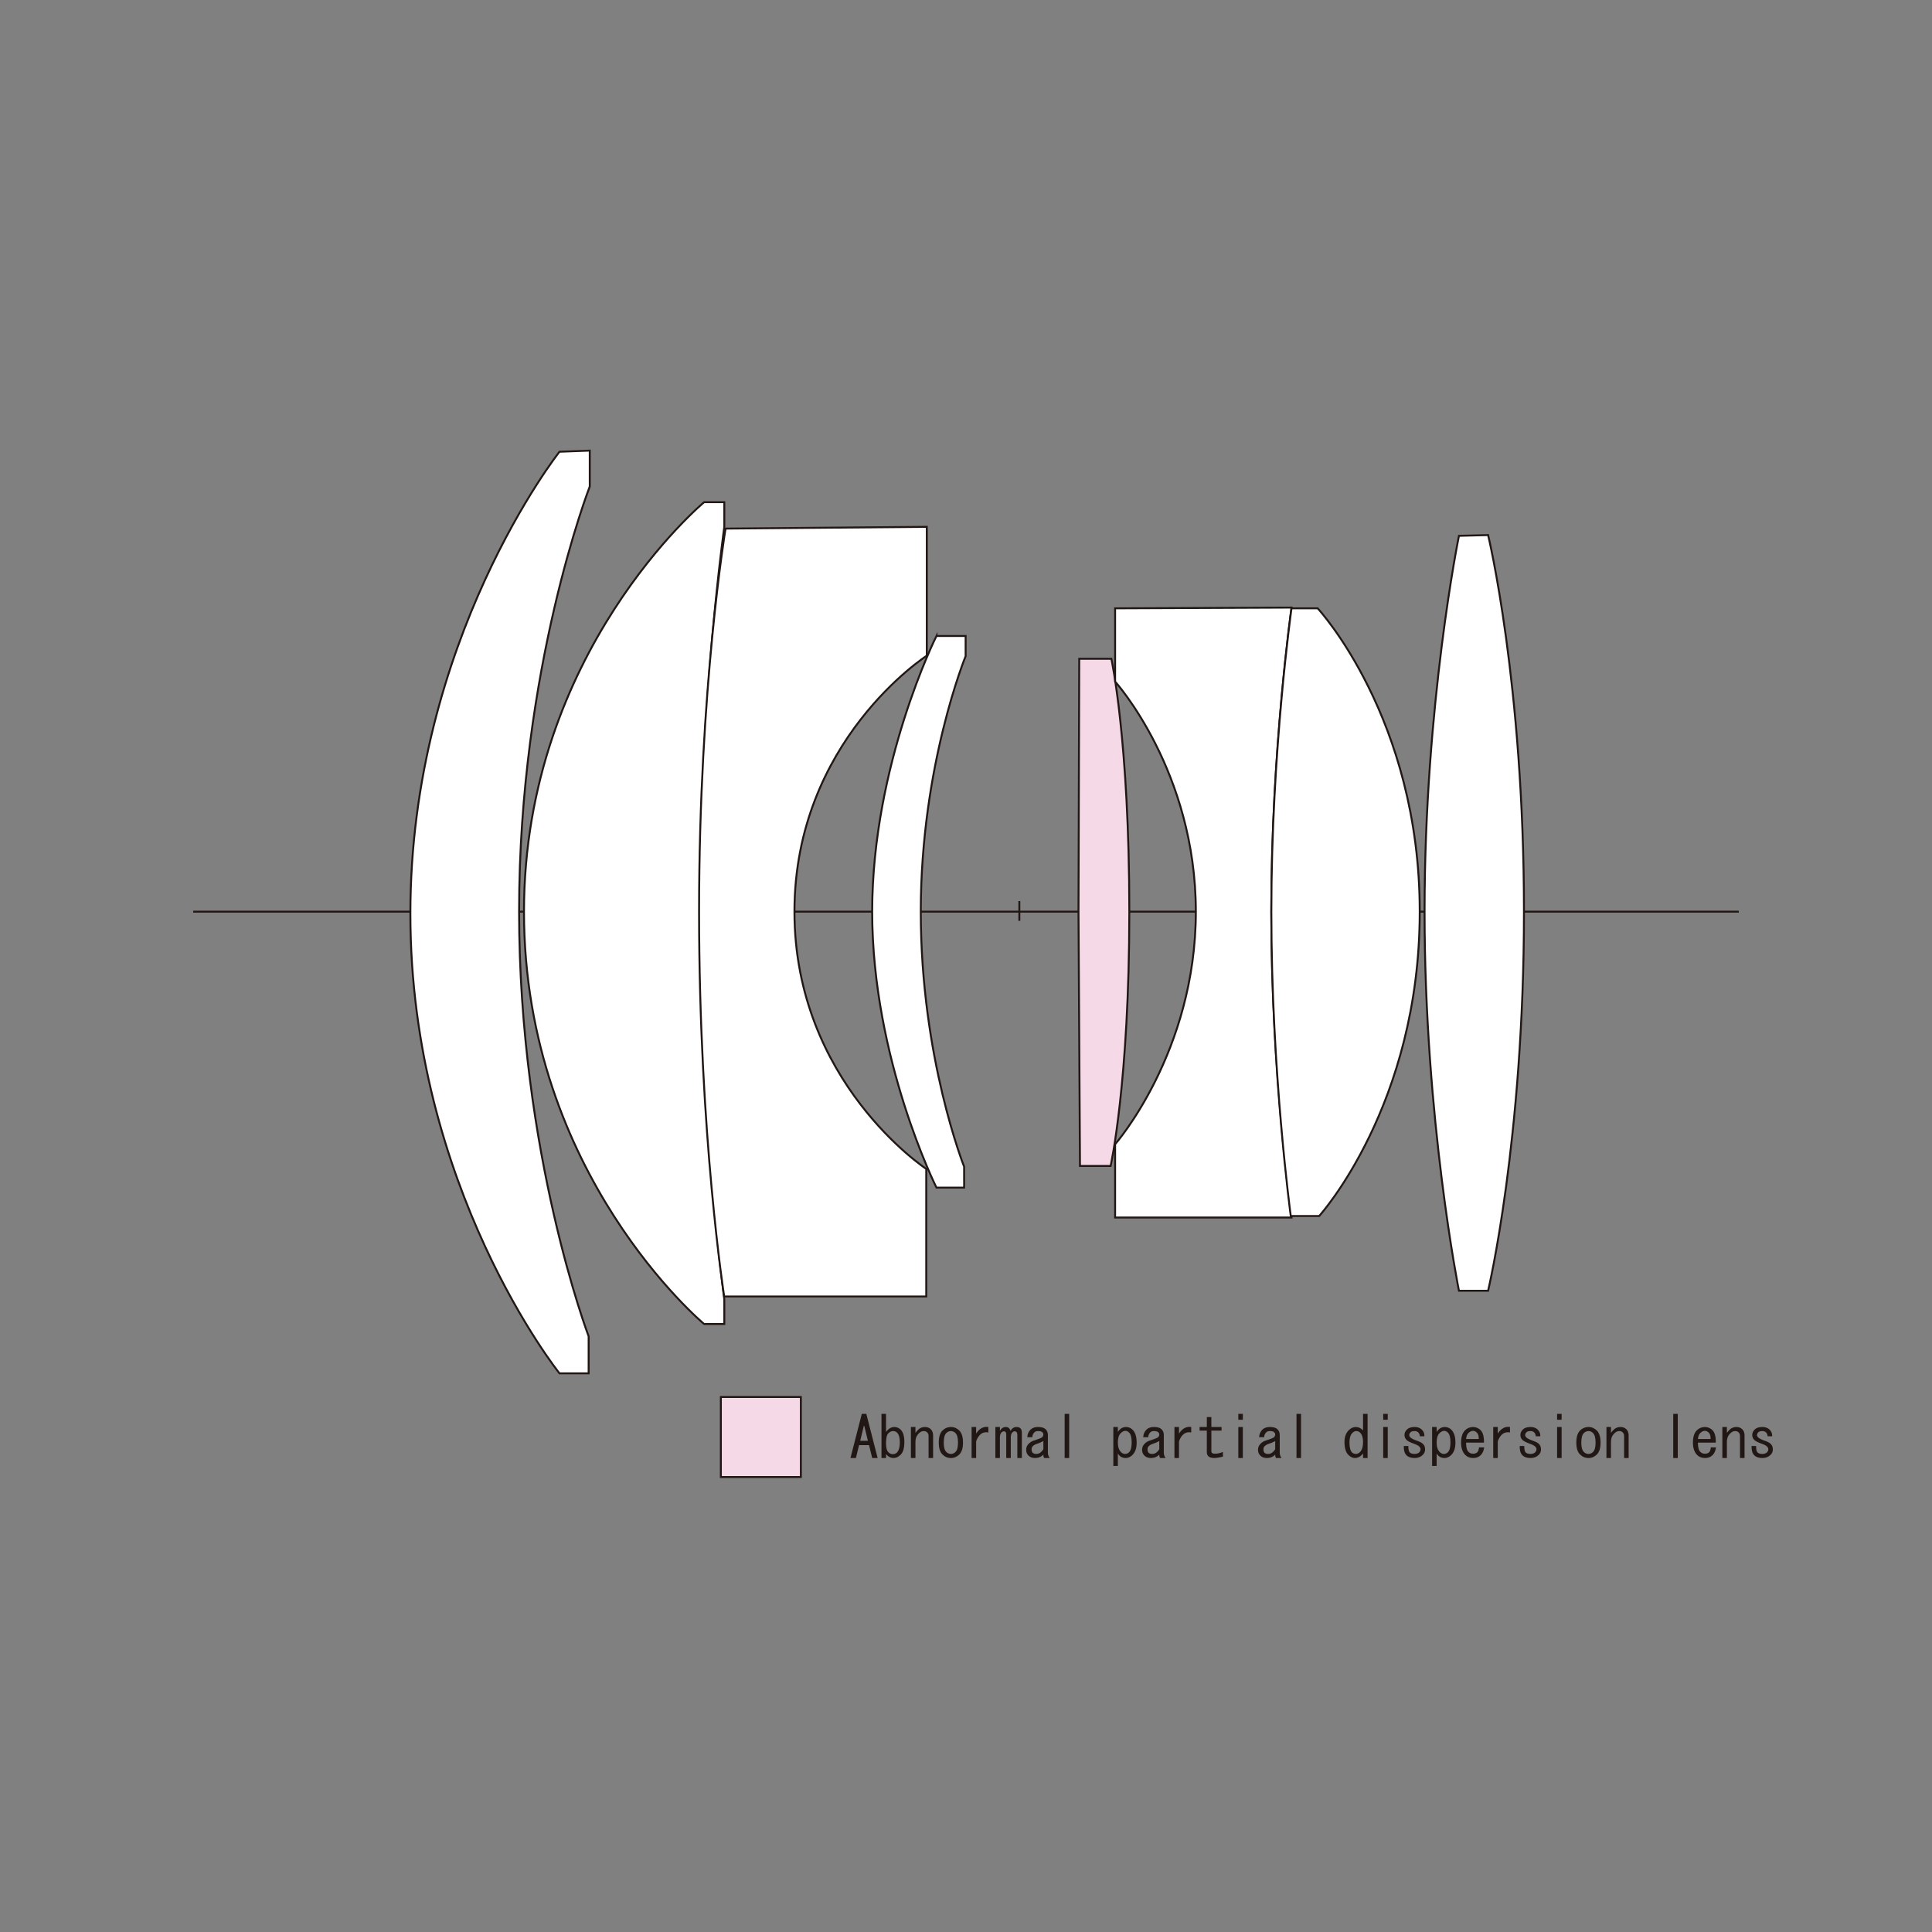 <?xml version="1.0" encoding="utf-8"?>
<!-- Generator: Adobe Illustrator 14.0.0, SVG Export Plug-In . SVG Version: 6.00 Build 43363)  -->
<!DOCTYPE svg PUBLIC "-//W3C//DTD SVG 1.1//EN" "http://www.w3.org/Graphics/SVG/1.1/DTD/svg11.dtd">
<svg version="1.1" id="レイヤー_2" xmlns="http://www.w3.org/2000/svg" xmlns:xlink="http://www.w3.org/1999/xlink" x="0px"
	 y="0px" width="500px" height="500px" viewBox="0 0 500 500" enable-background="new 0 0 500 500" xml:space="preserve">
<rect x="0" y="0" width="500" height="500" fill="#808080" stroke="none"/>
<g>
	<path fill="#211714" d="M221.507,377.334h-1.406l2.93-11.426h1.172l2.93,11.426h-1.406l-0.82-3.34h-2.578L221.507,377.334z
		 M223.675,369.014h-0.117l-0.938,3.867h1.992L223.675,369.014z"/>
	<path fill="#211714" d="M231.468,369.307c0.625,0,1.172,0.234,1.641,0.703c0.625,0.625,0.938,1.68,0.938,3.164
		c0,1.563-0.313,2.657-0.938,3.281c-0.586,0.586-1.192,0.879-1.816,0.879c-0.743,0-1.406-0.331-1.992-0.996v0.996h-1.172v-11.426
		h1.172v4.688C229.925,369.737,230.648,369.307,231.468,369.307z M229.886,375.811c0.352,0.352,0.722,0.527,1.113,0.527
		c0.469,0,0.839-0.137,1.113-0.41c0.507-0.507,0.762-1.386,0.762-2.637c0-1.21-0.234-2.051-0.703-2.52
		c-0.274-0.272-0.625-0.41-1.055-0.41c-0.43,0-0.84,0.196-1.23,0.586c-0.391,0.391-0.586,1.251-0.586,2.578
		C229.3,374.659,229.495,375.421,229.886,375.811z"/>
	<path fill="#211714" d="M239.964,370.713c-0.234-0.234-0.547-0.352-0.938-0.352c-0.43,0-0.86,0.215-1.289,0.645
		c-0.547,0.548-0.82,1.251-0.82,2.109v4.219h-1.172v-8.027h1.172v1.523c0.195-0.272,0.429-0.547,0.703-0.82
		c0.469-0.469,1.055-0.703,1.758-0.703c0.625,0,1.132,0.196,1.523,0.586c0.39,0.391,0.586,0.918,0.586,1.582v5.859h-1.172v-5.742
		C240.316,371.24,240.199,370.947,239.964,370.713z"/>
	<path fill="#211714" d="M246.117,369.307c0.82,0,1.542,0.313,2.168,0.938c0.625,0.625,0.938,1.661,0.938,3.105
		c0,1.406-0.313,2.423-0.938,3.047c-0.625,0.625-1.348,0.938-2.168,0.938c-0.86,0-1.602-0.313-2.227-0.938
		c-0.625-0.624-0.938-1.641-0.938-3.047c0-1.444,0.312-2.48,0.938-3.105C244.515,369.62,245.257,369.307,246.117,369.307z
		 M244.886,370.889c-0.43,0.431-0.645,1.251-0.645,2.461c0,1.172,0.214,1.973,0.645,2.402c0.352,0.352,0.762,0.527,1.23,0.527
		c0.429,0,0.82-0.176,1.172-0.527c0.429-0.43,0.645-1.23,0.645-2.402c0-1.21-0.215-2.03-0.645-2.461
		c-0.352-0.352-0.743-0.527-1.172-0.527C245.648,370.361,245.238,370.537,244.886,370.889z"/>
	<path fill="#211714" d="M255.785,369.307v1.406c-1.446-0.272-2.501,0.489-3.164,2.285v4.336h-1.172v-8.027h1.172v1.699
		C253.479,369.679,254.534,369.111,255.785,369.307z"/>
	<path fill="#211714" d="M264.457,377.334h-1.172v-6.035c0-0.313-0.079-0.547-0.234-0.703c-0.117-0.117-0.274-0.176-0.469-0.176
		c-0.196,0-0.392,0.098-0.586,0.293c-0.274,0.273-0.41,0.703-0.41,1.289v5.332h-1.172v-6.094c0-0.313-0.059-0.527-0.176-0.645
		s-0.255-0.176-0.41-0.176c-0.234,0-0.45,0.098-0.645,0.293c-0.274,0.273-0.41,0.703-0.41,1.289v5.332h-1.172v-8.027h1.172v0.996
		c0.39-0.664,0.897-0.996,1.523-0.996c0.624,0,1.034,0.332,1.23,0.996c0.39-0.664,0.897-0.996,1.523-0.996
		c0.469,0,0.82,0.117,1.055,0.352s0.352,0.606,0.352,1.113V377.334z"/>
	<path fill="#211714" d="M267.855,377.334c-0.703,0-1.271-0.214-1.699-0.645c-0.392-0.39-0.586-0.879-0.586-1.465
		c0-0.624,0.214-1.151,0.645-1.582c0.39-0.39,0.839-0.664,1.348-0.82c1.327-0.43,2.051-0.723,2.168-0.879
		c0.194-0.234,0.293-0.469,0.293-0.703s-0.117-0.448-0.352-0.645c-0.196-0.155-0.548-0.234-1.055-0.234
		c-0.392,0-0.703,0.117-0.938,0.352c-0.313,0.313-0.489,0.724-0.527,1.23h-1.289c0.038-0.781,0.312-1.426,0.82-1.934
		c0.469-0.469,1.113-0.703,1.934-0.703c0.938,0,1.601,0.196,1.992,0.586c0.39,0.391,0.586,0.879,0.586,1.465v4.629
		c0,0.469,0.155,0.918,0.469,1.348h-1.406c-0.157-0.155-0.234-0.448-0.234-0.879C269.438,377.041,268.714,377.334,267.855,377.334z
		 M270.023,372.939c-0.469,0.273-1.017,0.508-1.641,0.703c-0.469,0.156-0.841,0.372-1.113,0.645
		c-0.196,0.196-0.293,0.469-0.293,0.82c0,0.391,0.097,0.684,0.293,0.879c0.194,0.196,0.507,0.293,0.938,0.293
		c0.703,0,1.308-0.41,1.816-1.23V372.939z"/>
	<path fill="#211714" d="M276.703,377.334h-1.172v-11.426h1.172V377.334z"/>
	<path fill="#211714" d="M291.41,369.307c0.663,0,1.23,0.234,1.699,0.703c0.703,0.703,1.055,1.816,1.055,3.34
		c0,1.406-0.352,2.461-1.055,3.164c-0.548,0.548-1.134,0.82-1.758,0.82c-0.899,0-1.582-0.39-2.051-1.172v3.223h-1.172v-10.078h1.172
		v1.289C289.847,369.737,290.55,369.307,291.41,369.307z M290.004,370.947c-0.469,0.469-0.703,1.27-0.703,2.402
		c0,1.094,0.272,1.914,0.82,2.461c0.312,0.313,0.663,0.469,1.055,0.469c0.39,0,0.741-0.155,1.055-0.469
		c0.429-0.43,0.645-1.269,0.645-2.52c0-1.25-0.216-2.089-0.645-2.52c-0.313-0.313-0.645-0.469-0.996-0.469
		C290.843,370.303,290.433,370.518,290.004,370.947z"/>
	<path fill="#211714" d="M297.855,377.334c-0.703,0-1.271-0.214-1.699-0.645c-0.392-0.39-0.586-0.879-0.586-1.465
		c0-0.624,0.214-1.151,0.645-1.582c0.39-0.39,0.839-0.664,1.348-0.82c1.327-0.43,2.051-0.723,2.168-0.879
		c0.194-0.234,0.293-0.469,0.293-0.703s-0.117-0.448-0.352-0.645c-0.196-0.155-0.548-0.234-1.055-0.234
		c-0.392,0-0.703,0.117-0.938,0.352c-0.313,0.313-0.489,0.724-0.527,1.23h-1.289c0.038-0.781,0.312-1.426,0.82-1.934
		c0.469-0.469,1.113-0.703,1.934-0.703c0.938,0,1.601,0.196,1.992,0.586c0.39,0.391,0.586,0.879,0.586,1.465v4.629
		c0,0.469,0.155,0.918,0.469,1.348h-1.406c-0.157-0.155-0.234-0.448-0.234-0.879C299.438,377.041,298.714,377.334,297.855,377.334z
		 M300.023,372.939c-0.469,0.273-1.017,0.508-1.641,0.703c-0.469,0.156-0.841,0.372-1.113,0.645
		c-0.196,0.196-0.293,0.469-0.293,0.82c0,0.391,0.097,0.684,0.293,0.879c0.194,0.196,0.507,0.293,0.938,0.293
		c0.703,0,1.308-0.41,1.816-1.23V372.939z"/>
	<path fill="#211714" d="M308.285,369.307v1.406c-1.446-0.272-2.501,0.489-3.164,2.285v4.336h-1.172v-8.027h1.172v1.699
		C305.979,369.679,307.034,369.111,308.285,369.307z"/>
	<path fill="#211714" d="M312.328,370.244h-1.875v-0.938h1.875v-2.578h1.172v2.578h2.637v0.938H313.5v5.332
		c0,0.431,0.312,0.645,0.938,0.645c0.663,0,1.348-0.155,2.051-0.469v1.23c-0.978,0.234-1.72,0.352-2.227,0.352
		c-1.289,0-1.934-0.507-1.934-1.523V370.244z"/>
	<path fill="#211714" d="M321.645,365.908v1.523h-1.172v-1.523H321.645z M321.645,377.334h-1.172v-8.027h1.172V377.334z"/>
	<path fill="#211714" d="M327.855,377.334c-0.703,0-1.271-0.214-1.699-0.645c-0.392-0.39-0.586-0.879-0.586-1.465
		c0-0.624,0.214-1.151,0.645-1.582c0.39-0.39,0.839-0.664,1.348-0.82c1.327-0.43,2.051-0.723,2.168-0.879
		c0.194-0.234,0.293-0.469,0.293-0.703s-0.117-0.448-0.352-0.645c-0.196-0.155-0.548-0.234-1.055-0.234
		c-0.392,0-0.703,0.117-0.938,0.352c-0.313,0.313-0.489,0.724-0.527,1.23h-1.289c0.038-0.781,0.312-1.426,0.82-1.934
		c0.469-0.469,1.113-0.703,1.934-0.703c0.938,0,1.601,0.196,1.992,0.586c0.39,0.391,0.586,0.879,0.586,1.465v4.629
		c0,0.469,0.155,0.918,0.469,1.348h-1.406c-0.157-0.155-0.234-0.448-0.234-0.879C329.438,377.041,328.714,377.334,327.855,377.334z
		 M330.023,372.939c-0.469,0.273-1.017,0.508-1.641,0.703c-0.469,0.156-0.841,0.372-1.113,0.645
		c-0.196,0.196-0.293,0.469-0.293,0.82c0,0.391,0.097,0.684,0.293,0.879c0.194,0.196,0.507,0.293,0.938,0.293
		c0.703,0,1.308-0.41,1.816-1.23V372.939z"/>
	<path fill="#211714" d="M336.703,377.334h-1.172v-11.426h1.172V377.334z"/>
	<path fill="#211714" d="M350.648,377.334c-0.586,0-1.152-0.272-1.699-0.82c-0.666-0.664-0.996-1.777-0.996-3.34
		c0-1.289,0.371-2.305,1.113-3.047c0.547-0.547,1.15-0.82,1.816-0.82c0.703,0,1.326,0.293,1.875,0.879v-4.277h1.172v11.426h-1.172
		v-1.172C352.133,376.944,351.43,377.334,350.648,377.334z M350.004,370.83c-0.508,0.508-0.762,1.328-0.762,2.461
		c0,1.289,0.213,2.148,0.645,2.578c0.271,0.273,0.623,0.41,1.055,0.41c0.352,0,0.703-0.176,1.055-0.527
		c0.506-0.507,0.762-1.367,0.762-2.578c0-1.093-0.256-1.895-0.762-2.402c-0.273-0.272-0.607-0.41-0.996-0.41
		C350.648,370.361,350.316,370.518,350.004,370.83z"/>
	<path fill="#211714" d="M359.145,365.908v1.523h-1.172v-1.523H359.145z M359.145,377.334h-1.172v-8.027h1.172V377.334z"/>
	<path fill="#211714" d="M367.055,370.713c-0.234-0.234-0.549-0.352-0.938-0.352c-0.508,0-0.859,0.098-1.055,0.293
		c-0.234,0.234-0.352,0.489-0.352,0.762c0,0.196,0.096,0.391,0.293,0.586c0.271,0.273,0.857,0.566,1.758,0.879
		c0.703,0.234,1.209,0.508,1.523,0.82c0.352,0.352,0.527,0.82,0.527,1.406c0,0.548-0.197,1.017-0.586,1.406
		c-0.549,0.548-1.252,0.82-2.109,0.82c-0.938,0-1.641-0.234-2.109-0.703c-0.508-0.507-0.742-1.309-0.703-2.402h1.172
		c0,0.859,0.117,1.406,0.352,1.641c0.271,0.273,0.682,0.41,1.23,0.41c0.547,0,0.957-0.137,1.23-0.41
		c0.234-0.234,0.352-0.507,0.352-0.82c0-0.234-0.117-0.469-0.352-0.703s-0.684-0.469-1.348-0.703
		c-0.977-0.352-1.621-0.683-1.934-0.996c-0.352-0.352-0.527-0.781-0.527-1.289c0-0.507,0.213-0.976,0.645-1.406
		c0.43-0.43,1.092-0.645,1.992-0.645c0.781,0,1.406,0.234,1.875,0.703s0.682,1.035,0.645,1.699h-1.172
		C367.426,371.279,367.289,370.947,367.055,370.713z"/>
	<path fill="#211714" d="M373.91,369.307c0.664,0,1.23,0.234,1.699,0.703c0.703,0.703,1.055,1.816,1.055,3.34
		c0,1.406-0.352,2.461-1.055,3.164c-0.549,0.548-1.135,0.82-1.758,0.82c-0.9,0-1.582-0.39-2.051-1.172v3.223h-1.172v-10.078h1.172
		v1.289C372.348,369.737,373.051,369.307,373.91,369.307z M372.504,370.947c-0.469,0.469-0.703,1.27-0.703,2.402
		c0,1.094,0.271,1.914,0.82,2.461c0.313,0.313,0.664,0.469,1.055,0.469c0.389,0,0.74-0.155,1.055-0.469
		c0.43-0.43,0.645-1.269,0.645-2.52c0-1.25-0.215-2.089-0.645-2.52c-0.314-0.313-0.645-0.469-0.996-0.469
		C373.344,370.303,372.934,370.518,372.504,370.947z"/>
	<path fill="#211714" d="M383.227,376.572c-0.508,0.508-1.152,0.762-1.934,0.762c-0.859,0-1.545-0.254-2.051-0.762
		c-0.742-0.741-1.113-1.816-1.113-3.223c0-1.444,0.33-2.499,0.996-3.164c0.586-0.586,1.289-0.879,2.109-0.879
		c0.664,0,1.268,0.234,1.816,0.703c0.703,0.586,1.033,1.699,0.996,3.34h-4.629c0,1.289,0.234,2.109,0.703,2.461
		c0.271,0.273,0.664,0.41,1.172,0.41c0.43,0,0.781-0.137,1.055-0.41c0.234-0.234,0.371-0.645,0.41-1.23h1.348
		C383.988,375.439,383.695,376.104,383.227,376.572z M382.699,372.412c0.037-0.781-0.139-1.348-0.527-1.699
		c-0.352-0.313-0.703-0.448-1.055-0.41c-0.391,0.039-0.762,0.234-1.113,0.586c-0.314,0.313-0.508,0.82-0.586,1.523H382.699z"/>
	<path fill="#211714" d="M390.785,369.307v1.406c-1.445-0.272-2.5,0.489-3.164,2.285v4.336h-1.172v-8.027h1.172v1.699
		C388.479,369.679,389.533,369.111,390.785,369.307z"/>
	<path fill="#211714" d="M397.055,370.713c-0.234-0.234-0.549-0.352-0.938-0.352c-0.508,0-0.859,0.098-1.055,0.293
		c-0.234,0.234-0.352,0.489-0.352,0.762c0,0.196,0.096,0.391,0.293,0.586c0.271,0.273,0.857,0.566,1.758,0.879
		c0.703,0.234,1.209,0.508,1.523,0.82c0.352,0.352,0.527,0.82,0.527,1.406c0,0.548-0.197,1.017-0.586,1.406
		c-0.549,0.548-1.252,0.82-2.109,0.82c-0.938,0-1.641-0.234-2.109-0.703c-0.508-0.507-0.742-1.309-0.703-2.402h1.172
		c0,0.859,0.117,1.406,0.352,1.641c0.271,0.273,0.682,0.41,1.23,0.41c0.547,0,0.957-0.137,1.23-0.41
		c0.234-0.234,0.352-0.507,0.352-0.82c0-0.234-0.117-0.469-0.352-0.703s-0.684-0.469-1.348-0.703
		c-0.977-0.352-1.621-0.683-1.934-0.996c-0.352-0.352-0.527-0.781-0.527-1.289c0-0.507,0.213-0.976,0.645-1.406
		c0.43-0.43,1.092-0.645,1.992-0.645c0.781,0,1.406,0.234,1.875,0.703s0.682,1.035,0.645,1.699h-1.172
		C397.426,371.279,397.289,370.947,397.055,370.713z"/>
	<path fill="#211714" d="M404.145,365.908v1.523h-1.172v-1.523H404.145z M404.145,377.334h-1.172v-8.027h1.172V377.334z"/>
	<path fill="#211714" d="M411.117,369.307c0.82,0,1.543,0.313,2.168,0.938c0.623,0.625,0.938,1.661,0.938,3.105
		c0,1.406-0.314,2.423-0.938,3.047c-0.625,0.625-1.348,0.938-2.168,0.938c-0.859,0-1.604-0.313-2.227-0.938
		c-0.625-0.624-0.938-1.641-0.938-3.047c0-1.444,0.313-2.48,0.938-3.105C409.514,369.62,410.258,369.307,411.117,369.307z
		 M409.887,370.889c-0.432,0.431-0.645,1.251-0.645,2.461c0,1.172,0.213,1.973,0.645,2.402c0.352,0.352,0.762,0.527,1.23,0.527
		c0.43,0,0.82-0.176,1.172-0.527c0.43-0.43,0.645-1.23,0.645-2.402c0-1.21-0.215-2.03-0.645-2.461
		c-0.352-0.352-0.742-0.527-1.172-0.527C410.648,370.361,410.238,370.537,409.887,370.889z"/>
	<path fill="#211714" d="M419.965,370.713c-0.234-0.234-0.549-0.352-0.938-0.352c-0.432,0-0.859,0.215-1.289,0.645
		c-0.549,0.548-0.82,1.251-0.82,2.109v4.219h-1.172v-8.027h1.172v1.523c0.195-0.272,0.43-0.547,0.703-0.82
		c0.469-0.469,1.055-0.703,1.758-0.703c0.623,0,1.133,0.196,1.523,0.586c0.389,0.391,0.586,0.918,0.586,1.582v5.859h-1.172v-5.742
		C420.316,371.24,420.199,370.947,419.965,370.713z"/>
	<path fill="#211714" d="M434.203,377.334h-1.172v-11.426h1.172V377.334z"/>
	<path fill="#211714" d="M443.227,376.572c-0.508,0.508-1.152,0.762-1.934,0.762c-0.859,0-1.545-0.254-2.051-0.762
		c-0.742-0.741-1.113-1.816-1.113-3.223c0-1.444,0.33-2.499,0.996-3.164c0.586-0.586,1.289-0.879,2.109-0.879
		c0.664,0,1.268,0.234,1.816,0.703c0.703,0.586,1.033,1.699,0.996,3.34h-4.629c0,1.289,0.234,2.109,0.703,2.461
		c0.271,0.273,0.664,0.41,1.172,0.41c0.43,0,0.781-0.137,1.055-0.41c0.234-0.234,0.371-0.645,0.41-1.23h1.348
		C443.988,375.439,443.695,376.104,443.227,376.572z M442.699,372.412c0.037-0.781-0.139-1.348-0.527-1.699
		c-0.352-0.313-0.703-0.448-1.055-0.41c-0.391,0.039-0.762,0.234-1.113,0.586c-0.314,0.313-0.508,0.82-0.586,1.523H442.699z"/>
	<path fill="#211714" d="M449.965,370.713c-0.234-0.234-0.549-0.352-0.938-0.352c-0.432,0-0.859,0.215-1.289,0.645
		c-0.549,0.548-0.82,1.251-0.82,2.109v4.219h-1.172v-8.027h1.172v1.523c0.195-0.272,0.43-0.547,0.703-0.82
		c0.469-0.469,1.055-0.703,1.758-0.703c0.623,0,1.133,0.196,1.523,0.586c0.389,0.391,0.586,0.918,0.586,1.582v5.859h-1.172v-5.742
		C450.316,371.24,450.199,370.947,449.965,370.713z"/>
	<path fill="#211714" d="M457.055,370.713c-0.234-0.234-0.549-0.352-0.938-0.352c-0.508,0-0.859,0.098-1.055,0.293
		c-0.234,0.234-0.352,0.489-0.352,0.762c0,0.196,0.096,0.391,0.293,0.586c0.271,0.273,0.857,0.566,1.758,0.879
		c0.703,0.234,1.209,0.508,1.523,0.82c0.352,0.352,0.527,0.82,0.527,1.406c0,0.548-0.197,1.017-0.586,1.406
		c-0.549,0.548-1.252,0.82-2.109,0.82c-0.938,0-1.641-0.234-2.109-0.703c-0.508-0.507-0.742-1.309-0.703-2.402h1.172
		c0,0.859,0.117,1.406,0.352,1.641c0.271,0.273,0.682,0.41,1.23,0.41c0.547,0,0.957-0.137,1.23-0.41
		c0.234-0.234,0.352-0.507,0.352-0.82c0-0.234-0.117-0.469-0.352-0.703s-0.684-0.469-1.348-0.703
		c-0.977-0.352-1.621-0.683-1.934-0.996c-0.352-0.352-0.527-0.781-0.527-1.289c0-0.507,0.213-0.976,0.645-1.406
		c0.43-0.43,1.092-0.645,1.992-0.645c0.781,0,1.406,0.234,1.875,0.703s0.682,1.035,0.645,1.699h-1.172
		C457.426,371.279,457.289,370.947,457.055,370.713z"/>
</g>
<rect x="186.557" y="361.543" fill="#F6D9E7" width="20.704" height="20.709"/>
<rect x="186.557" y="361.543" fill="none" stroke="#211714" stroke-width="0.5" stroke-miterlimit="10" width="20.704" height="20.709"/>
<line fill="none" stroke="#211714" stroke-width="0.5" stroke-miterlimit="10" x1="50" y1="235.934" x2="450" y2="235.934"/>
<g>
	<path fill="#FFFFFF" d="M144.795,116.909c0,0-38.592,48.749-38.592,119.545c0,70.802,38.592,118.968,38.592,118.968h7.545v-9.578
		c0,0-18-47.32-18-109.97c0-62.981,18.289-109.97,18.289-109.97v-9.284L144.795,116.909z"/>
	<path fill="none" stroke="#211714" stroke-width="0.5" stroke-miterlimit="10" d="M144.795,116.909
		c0,0-38.592,48.749-38.592,119.545c0,70.802,38.592,118.968,38.592,118.968h7.545v-9.578c0,0-18-47.32-18-109.97
		c0-62.981,18.289-109.97,18.289-109.97v-9.284L144.795,116.909z"/>
	<path fill="#FFFFFF" d="M182.226,129.967c0,0-46.618,38.813-46.618,105.986c0,67.898,46.618,106.701,46.618,106.701h5.222v-6.383
		c0,0-6.383-46.717-6.383-100.687c0-53.969,6.383-99.237,6.383-99.237v-6.38H182.226z"/>
	<path fill="none" stroke="#211714" stroke-width="0.5" stroke-miterlimit="10" d="M182.226,129.967
		c0,0-46.618,38.813-46.618,105.986c0,67.898,46.618,106.701,46.618,106.701h5.222v-6.383c0,0-6.383-46.717-6.383-100.687
		c0-53.969,6.383-99.237,6.383-99.237v-6.38H182.226z"/>
	<path fill="#FFFFFF" d="M187.774,136.801c0,0-6.856,41.116-6.856,99.133c0,58.017,6.502,99.591,6.502,99.591h52.293v-33.012
		c0,0-34.109-22.438-34.109-66.58c0-44.258,34.249-66.242,34.249-66.242v-33.347L187.774,136.801z"/>
	<path fill="none" stroke="#211714" stroke-width="0.5" stroke-miterlimit="10" d="M187.774,136.801c0,0-6.856,41.116-6.856,99.133
		c0,58.017,6.502,99.591,6.502,99.591h52.293v-33.012c0,0-34.109-22.438-34.109-66.58c0-44.258,34.249-66.242,34.249-66.242v-33.347
		L187.774,136.801z"/>
	<path fill="#FFFFFF" d="M242.358,164.592c0,0-16.637,33.195-16.637,71.342c0,38.146,16.637,71.416,16.637,71.416h7.157v-5.414
		c0,0-11.219-28.125-11.219-66.001c0-37.875,11.607-66.12,11.607-66.12v-5.222H242.358z"/>
	<path fill="none" stroke="#211714" stroke-width="0.5" stroke-miterlimit="10" d="M242.358,164.592
		c0,0-16.637,33.195-16.637,71.342c0,38.146,16.637,71.416,16.637,71.416h7.157v-5.414c0,0-11.219-28.125-11.219-66.001
		c0-37.875,11.607-66.12,11.607-66.12v-5.222H242.358z"/>
	<path fill="#F6D9E7" d="M279.307,170.495l-0.194,65.439l0.386,65.81h7.932c0,0,4.836-21.742,4.836-65.81
		c0-44.068-4.642-65.439-4.642-65.439H279.307z"/>
	<path fill="none" stroke="#211714" stroke-width="0.5" stroke-miterlimit="10" d="M279.307,170.495l-0.194,65.439l0.386,65.81
		h7.932c0,0,4.836-21.742,4.836-65.81c0-44.068-4.642-65.439-4.642-65.439H279.307z"/>
	<path fill="#FFFFFF" d="M288.59,157.435v18.956c0,0,20.892,23.137,20.892,59.545c0,36.406-20.892,60.197-20.892,60.197v18.957
		h45.654c0,0-5.227-37.604-5.227-79.154c0-41.553,5.227-78.695,5.227-78.695L288.59,157.435z"/>
	<path fill="none" stroke="#211714" stroke-width="0.5" stroke-miterlimit="10" d="M288.59,157.435v18.956
		c0,0,20.892,23.137,20.892,59.545c0,36.406-20.892,60.197-20.892,60.197v18.957h45.654c0,0-5.227-37.604-5.227-79.154
		c0-41.553,5.227-78.695,5.227-78.695L288.59,157.435z"/>
	<path fill="#FFFFFF" d="M334.244,157.435c0,0-5.225,36.871-5.225,78.501c0,41.625,5.031,78.767,5.031,78.767h7.352
		c0,0,26.025-28.705,26.025-78.767c0-50.066-26.414-78.501-26.414-78.501H334.244z"/>
	<path fill="none" stroke="#211714" stroke-width="0.5" stroke-miterlimit="10" d="M334.244,157.435c0,0-5.225,36.871-5.225,78.501
		c0,41.625,5.031,78.767,5.031,78.767h7.352c0,0,26.025-28.705,26.025-78.767c0-50.066-26.414-78.501-26.414-78.501H334.244z"/>
	<path fill="#FFFFFF" d="M377.575,138.671c0,0-8.9,43.45-8.9,97.263c0,53.814,8.9,98.113,8.9,98.113h7.543
		c0,0,9.284-38.957,9.284-98.113c0-59.154-9.284-97.457-9.284-97.457L377.575,138.671z"/>
	<path fill="none" stroke="#211714" stroke-width="0.5" stroke-miterlimit="10" d="M377.575,138.671c0,0-8.9,43.45-8.9,97.263
		c0,53.814,8.9,98.113,8.9,98.113h7.543c0,0,9.284-38.957,9.284-98.113c0-59.154-9.284-97.457-9.284-97.457L377.575,138.671z"/>
	
		<line fill="none" stroke="#211714" stroke-width="0.5" stroke-miterlimit="10" x1="263.805" y1="233.194" x2="263.805" y2="238.309"/>
</g>
</svg>
